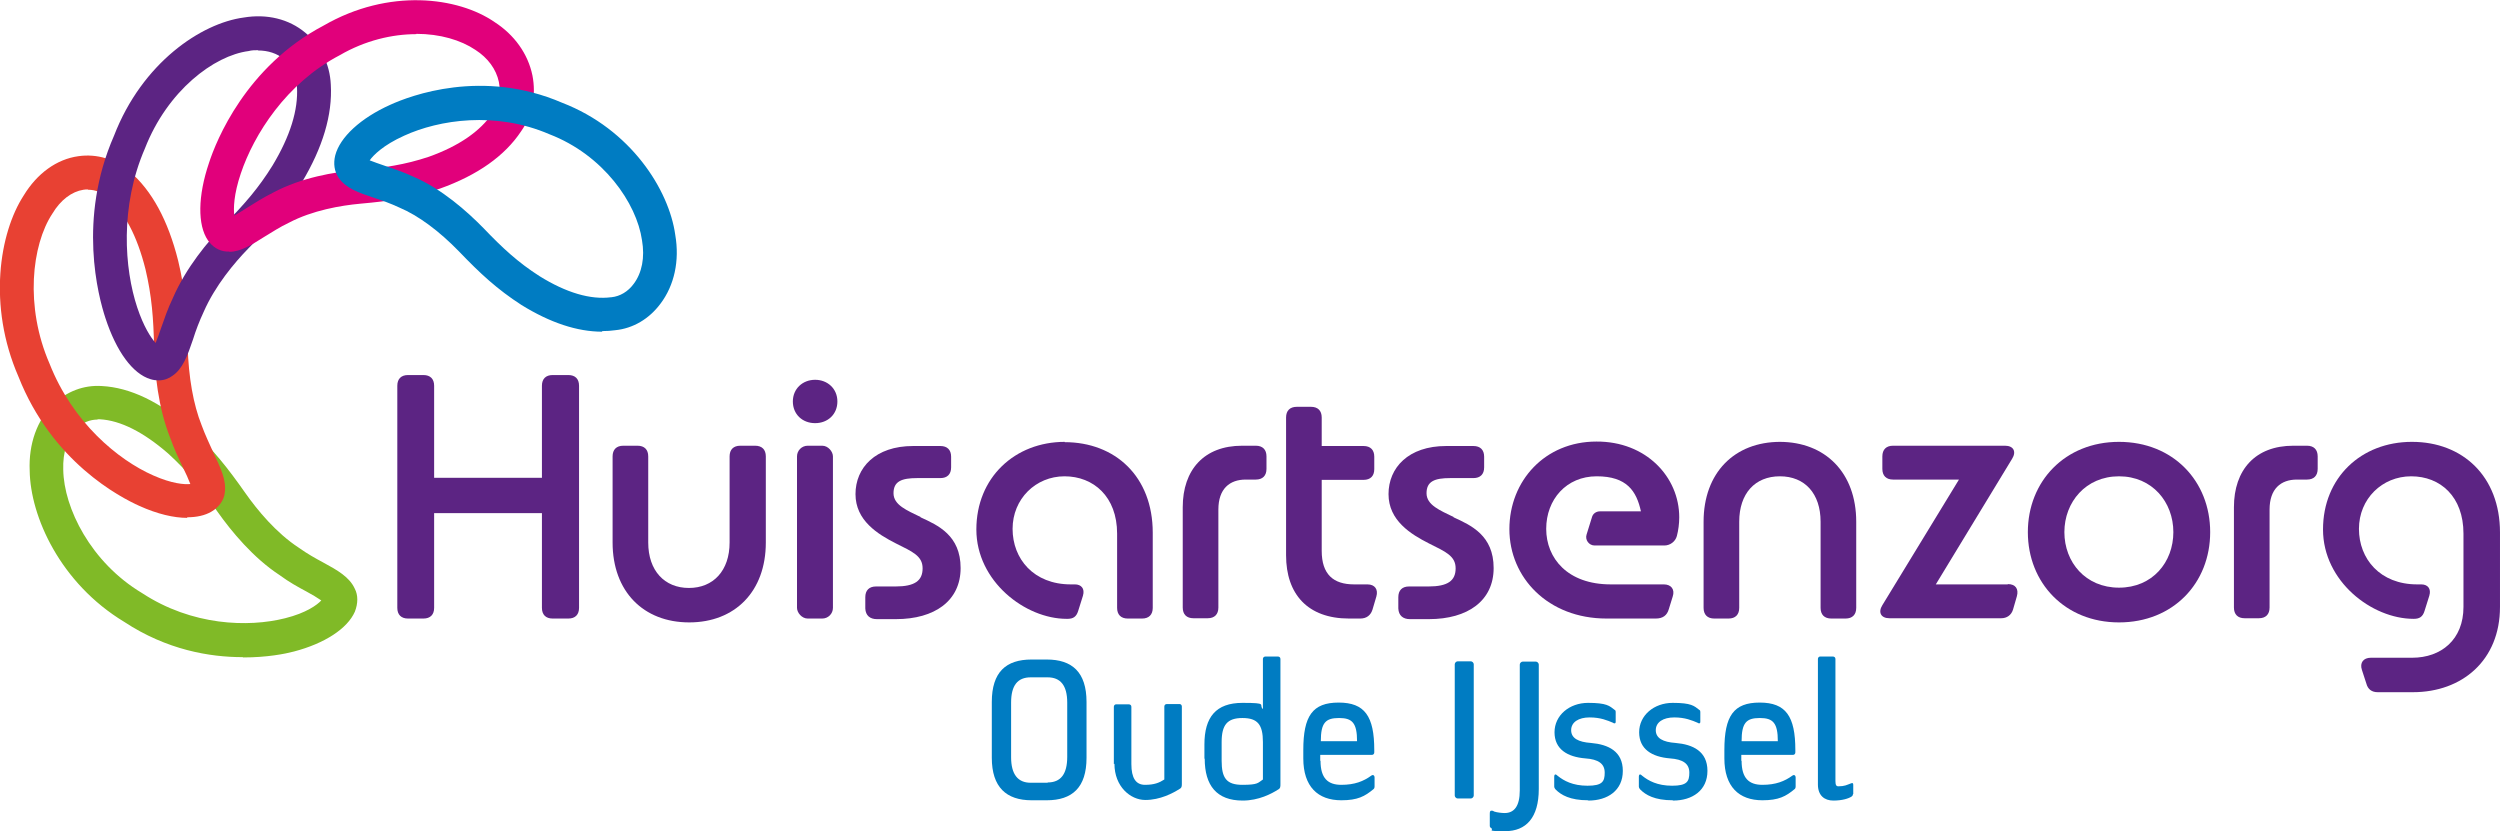 <?xml version="1.0" encoding="UTF-8"?>
<svg id="Laag_1" xmlns="http://www.w3.org/2000/svg" version="1.1" viewBox="0 0 841.9 280">
  <!-- Generator: Adobe Illustrator 29.5.1, SVG Export Plug-In . SVG Version: 2.1.0 Build 141)  -->
  <defs>
    <style>
      .st0 {
        fill: #007cc2;
      }

      .st1 {
        fill: #e1007b;
      }

      .st2 {
        fill: #80ba27;
      }

      .st3 {
        fill: #5c2483;
      }

      .st4 {
        fill: #e84133;
      }
    </style>
  </defs>
  <path class="st2" d="M81.7,221.3c-11,0-25.5-2.4-39.9-11.9-21.5-13-31.6-35.5-31.8-50.9-.4-9,2.5-17.1,8-22.4,4.5-4.3,10.2-6.5,16.3-6.1,9.5.5,19.6,5.3,29.9,14.4,7.4,6.7,12.5,13.2,18.4,21.6,4,5.7,10.4,13.5,18.1,18.5,2.8,2,5.5,3.5,8.1,4.9,4.8,2.6,8.9,4.9,10.7,8.9,1.1,2.1,1.1,4.9,0,7.7-2.5,5.7-10.2,10.7-20.5,13.4-3,.8-9.1,2-17.1,2ZM32.8,141.3c-2.5,0-5,1-6.9,2.9-3.2,3.1-4.8,8.1-4.6,14,.2,12.9,9.3,31.2,26.5,41.5,16.9,11.1,35.9,11.6,48.2,8.5,7.2-1.8,10.8-4.5,12.2-6-1.3-.9-3.3-2.1-5-3-2.8-1.5-5.9-3.2-9-5.5-8.9-5.8-16.3-14.8-20.9-21.3-5.6-8-10.1-13.7-16.7-19.7-8.3-7.2-16-11.1-22.9-11.5h-.1c-.2,0-.4,0-.7,0Z"/>
  <path class="st4" d="M63.1,174.4c-4.6,0-10.1-1.3-16.1-4-6.7-3-29.5-14.9-40.8-43.6-10.4-23.9-6.4-48.4,1.8-61,4.5-7.4,11.1-12.2,18.4-13.2,6.2-.9,12.5,1,17.3,5.2,7.4,6.3,12.9,16.4,16.3,30,2.4,10,3,18.2,3.2,28.9.3,10.3,1.9,19.5,4.7,26.5,1.2,3.3,2.7,6.4,3.9,9.1,2.5,5.3,4.5,9.4,3.9,13.6-.2,2.4-1.9,4.9-4.5,6.4-2.2,1.3-5,1.9-8.2,1.9ZM29.6,63.8c-.5,0-1,0-1.5.1-3.9.6-7.7,3.4-10.5,8.1-6.9,10.5-9.3,31.2-.9,50.5,7.8,19.8,23.1,32.4,34.9,37.6,6.3,2.8,10.5,3.1,12.5,2.9-.6-1.6-1.6-3.8-2.5-5.6-1.4-2.9-3-6.3-4.3-10-4.1-10.3-5.2-22.1-5.4-30.2-.2-10-.8-17.6-2.9-26.5-2.8-11.2-7.1-19.4-12.7-24.1h0c-1.9-1.8-4.2-2.7-6.6-2.7Z"/>
  <path class="st3" d="M53.5,128.1c-.9,0-1.8-.1-2.8-.4-6-1.8-11.5-9.3-15.2-20.6-2.4-7.3-9.4-33.3,2.9-61.4C47.9,21.1,67.8,7.8,82.1,5.9c7.8-1.3,15.2.5,20.7,5.1,5.2,4.3,8.3,10.6,8.6,17.5.6,10.1-2.7,21.2-9.8,33-5.3,8.6-10.5,14.6-17.9,22.1-4.8,4.9-11.3,12.7-15.1,21.4-1.5,3.2-2.7,6.4-3.6,9.3-1.9,5.6-3.5,10-7,12.3-1.2.9-2.8,1.5-4.6,1.5ZM86.9,16.9c-1,0-2.1,0-3.2.3-11.6,1.5-27.3,13.3-34.9,32.8-8.5,19.6-6.9,40.5-2.6,53.5,2.2,6.6,4.6,10.2,6.2,12,.6-1.4,1.3-3.4,1.8-4.9,1.1-3.1,2.3-6.7,4-10.2,4.4-10.2,11.8-19.1,17.3-24.7,6.8-6.9,11.6-12.4,16.3-20,5.9-9.8,8.7-18.7,8.2-26.5h0c-.1-3.7-1.8-7.1-4.4-9.3-2.3-1.9-5.3-2.9-8.7-2.9Z"/>
  <path class="st1" d="M77.2,84.7c-.3,0-.7,0-1,0-2.5-.2-4.7-1.6-6.2-3.8-3.5-5.1-3.4-14.9.4-26.1,2.4-7.4,12.4-32.4,38.6-46.2,22-12.7,45.3-9.6,57.5-1.2,6.7,4.3,11.3,10.7,12.8,18,1.3,6.6,0,13.4-3.8,18.8-5.5,8.3-14.7,14.8-27.3,19.3-9.2,3.1-16.8,4.2-26.9,5.1-6.5.6-16,2.2-24,6.4-3,1.4-5.7,3.2-8.2,4.7-4.3,2.7-8,5.1-11.9,5.1ZM140.2,11.5c-8.1,0-17.2,2.1-25.8,7.1-18,9.4-28.9,26.7-33.3,39.8-2.4,7.1-2.5,11.8-2.2,14.2,1.3-.7,2.8-1.7,4.1-2.5,2.7-1.7,5.7-3.6,9.1-5.3,9.4-5,20.5-6.9,28.1-7.5,9.2-.8,16.1-1.8,24.2-4.5,10.1-3.6,17.4-8.6,21.6-14.9h0c2-3,2.7-6.7,2-10.3-.9-4.3-3.7-8.1-7.9-10.8-4.9-3.3-11.9-5.4-19.9-5.4Z"/>
  <path class="st0" d="M202.8,111.7c-8.4,0-17.5-3-27.2-9-8.2-5.3-13.9-10.6-21-18-6.7-6.9-13.7-12.1-20.1-14.8-3-1.4-5.8-2.4-8.6-3.3-5.1-1.7-9.5-3.2-11.9-6.8-1.4-2.1-1.8-4.7-1.1-7.5,1.6-6.1,8.5-12.5,18.5-17,6.8-3.1,31-12.3,57.9-.7,23.1,8.9,36,29.3,38.1,44.5,1.5,8.7-.3,17-5,23.2-3.8,5.1-9.2,8.3-15.2,8.9-1.4.2-2.9.3-4.4.3ZM124.5,54c1.2.5,3.3,1.2,5,1.8,2.9,1,6.3,2.1,9.7,3.7,9.6,4.1,18.1,11.7,23.6,17.3,6.5,6.8,11.7,11.6,18.9,16.2,9,5.6,17.2,8,24.1,7.1h.1c2.9-.3,5.6-1.9,7.5-4.5,2.8-3.7,3.8-8.9,2.8-14.7-1.8-12.5-13-28.7-31.2-35.7-18.1-7.8-37.1-4.9-48.9.5-7.1,3.2-10.4,6.6-11.6,8.3Z"/>
  <g>
    <path class="st0" d="M347.4,269.5c-8.5,0-13.4-4.4-13.4-14.3v-18.8c0-10.1,4.8-14.3,13.4-14.3h5.1c8.5,0,13.4,4.2,13.4,14.3v18.8c0,10-4.8,14.3-13.4,14.3h-5.1ZM352.8,263.5c4.4,0,6.6-2.8,6.6-8.6v-18.3c0-5.8-2.3-8.5-6.6-8.5h-5.7c-4.4,0-6.6,2.7-6.6,8.5v18.4c0,5.8,2.3,8.6,6.6,8.6h5.7Z"/>
    <path class="st0" d="M375.1,257.3v-19.3c0-.4.3-.8.7-.8h4.4c.4,0,.8.3.8.8v19.3c0,4.7,1.5,7,4.6,7s4.8-.7,6.5-1.8v-24.6c0-.4.3-.8.8-.8h4.4c.3,0,.7.3.7.8v26c0,.8,0,1.4-.8,1.8-2.2,1.4-6.5,3.7-11.5,3.7s-10.4-4.5-10.4-12.2Z"/>
    <path class="st0" d="M405.6,255.5v-4.8c0-9.2,3.9-14,12.8-14s5.3.6,6.9,2.1v-16.9c0-.4.3-.8.8-.8h4.3c.4,0,.8.3.8.8v42.2c0,.8,0,1.4-.8,1.8-2.2,1.4-6.5,3.7-11.9,3.7-8.8,0-12.8-5.1-12.8-14.1ZM425.3,262.6v-12.7c0-5.9-1.8-8.1-6.9-8.1s-7,2.3-7,8.1v6.3c0,5.8,1.6,8.1,7,8.1s5.2-.7,6.9-1.8Z"/>
    <path class="st0" d="M444.7,256.2c0,5.9,2.5,8.1,7,8.1s7.5-1.2,10.1-3.1c.2-.1.3-.2.5-.2.3,0,.6.3.6.8v3.1c0,.4-.1.6-.3.8-3,2.5-5.4,3.8-10.9,3.8-7.9,0-12.8-4.6-12.8-14.1v-2.8c0-11.5,3.1-16,11.9-16s12,4.6,12,16v.8c0,.4-.3.8-.7.8h-17.5v2ZM450.9,241.8c-4.5,0-6.1,1.6-6.1,7.8h12.2c0-6.1-1.6-7.8-6-7.8Z"/>
    <path class="st0" d="M490.9,268.9c-.5,0-1-.5-1-1v-44.2c0-.5.5-1,1-1h4.4c.5,0,1,.5,1,1v44.2c0,.5-.5,1-1,1h-4.4Z"/>
    <path class="st0" d="M502.1,278.8c-.2-.1-.4-.3-.4-.7v-4c0-.8.1-1.1.6-1.1s.5.1.9.3c.9.3,2.5.5,3.5.5,3.2,0,5.1-2.3,5.1-7.6v-42.4c0-.5.5-1,1-1h4.4c.5,0,1,.5,1,1v41.9c0,9.7-4.3,14.2-11.3,14.2s-3.6-.3-4.7-1Z"/>
    <path class="st0" d="M534.8,269.5c-6.1,0-9.1-1.8-10.9-3.6,0,0-.5-.5-.5-1v-3.3c0-.4.1-.8.4-.8s.5.3.8.5c2,1.6,5,3.3,10,3.3s5.8-1.4,5.8-4.4-2.1-4.5-6.5-4.8c-6.1-.5-10.4-3.1-10.4-8.8s5-9.9,11.3-9.9,7.2,1,9,2.4c.2.1.3.3.3.6v3.3c0,.4-.1.6-.4.6s-.3-.1-.5-.2c-1.9-.8-4.2-1.8-7.9-1.8s-6.2,1.6-6.2,4.3,2.4,4,6.7,4.3c5.8.5,10.7,2.8,10.7,9.4s-5.1,10-11.6,10Z"/>
    <path class="st0" d="M563.3,269.5c-6.1,0-9.1-1.8-10.9-3.6,0,0-.5-.5-.5-1v-3.3c0-.4.1-.8.4-.8s.5.3.8.5c2,1.6,5,3.3,10,3.3s5.8-1.4,5.8-4.4-2.1-4.5-6.5-4.8c-6.1-.5-10.4-3.1-10.4-8.8s5-9.9,11.3-9.9,7.2,1,9,2.4c.2.1.3.3.3.6v3.3c0,.4-.1.6-.4.6s-.3-.1-.5-.2c-1.9-.8-4.2-1.8-7.9-1.8s-6.2,1.6-6.2,4.3,2.4,4,6.7,4.3c5.8.5,10.7,2.8,10.7,9.4s-5.1,10-11.6,10Z"/>
    <path class="st0" d="M586.5,256.2c0,5.9,2.5,8.1,7,8.1s7.5-1.2,10.1-3.1c.2-.1.3-.2.5-.2.3,0,.6.3.6.8v3.1c0,.4-.1.6-.3.8-3,2.5-5.4,3.8-10.9,3.8-7.9,0-12.8-4.6-12.8-14.1v-2.8c0-11.5,3.1-16,11.9-16s12,4.6,12,16v.8c0,.4-.3.8-.7.8h-17.5v2ZM592.6,241.8c-4.5,0-6.1,1.6-6.1,7.8h12.2c0-6.1-1.6-7.8-6-7.8Z"/>
    <path class="st0" d="M624,267.4c0,.5-.3.7-.4.8-1,.7-3.2,1.4-6.2,1.4s-5.2-1.7-5.2-5.4v-42.3c0-.4.3-.8.7-.8h4.4c.4,0,.8.3.8.8v41.1c0,1.4.3,1.8,1,1.8,2.1,0,2.9-.5,4-.9.1,0,.4-.2.6-.2s.4.1.4.6v3.1Z"/>
  </g>
  <g>
    <path class="st3" d="M191.4,126.3h-5.3c-2.3,0-3.6,1.3-3.6,3.6v31h-36.3v-31c0-2.3-1.3-3.6-3.6-3.6h-5.2c-2.3,0-3.6,1.3-3.6,3.6v74.8c0,2.3,1.3,3.6,3.6,3.6h5.2c2.3,0,3.6-1.3,3.6-3.6v-31.9h36.3v31.9c0,2.3,1.3,3.6,3.6,3.6h5.3c2.3,0,3.6-1.3,3.6-3.6v-74.8c0-2.3-1.3-3.6-3.6-3.6Z"/>
    <path class="st3" d="M254.1,150.1h-4.8c-2.3,0-3.6,1.3-3.6,3.6v29c0,9.5-5.5,15.3-13.7,15.3s-13.7-5.8-13.7-15.3v-29c0-2.3-1.3-3.6-3.6-3.6h-4.8c-2.3,0-3.6,1.3-3.6,3.6v29c0,16.5,10.4,26.9,25.8,26.9s25.8-10.4,25.8-26.9v-29c0-2.3-1.3-3.6-3.6-3.6Z"/>
    <rect class="st3" x="268.4" y="150.1" width="12.1" height="58.2" rx="3.6" ry="3.6"/>
    <path class="st3" d="M274.5,127.9c-4.2,0-7.5,3-7.5,7.3s3.2,7.3,7.5,7.3,7.5-3,7.5-7.3-3.3-7.3-7.5-7.3Z"/>
    <path class="st3" d="M310,174.1c-4.5-2.2-9.1-4-9.1-8s2.7-5.1,8-5.1h7.8c2.3,0,3.6-1.3,3.6-3.6v-3.6c0-2.3-1.3-3.6-3.6-3.6h-9.2c-12.7,0-19.4,7.3-19.4,16.2s7.5,13.5,13.6,16.6c5.6,2.8,9,4.2,9,8.4s-2.7,6.1-9.1,6.1h-6.6c-2.3,0-3.6,1.3-3.6,3.6v3.8c.1,2.4,1.6,3.6,3.9,3.6h6.4c13.1,0,21.8-6.2,21.8-17.2s-7.6-14.4-13.5-17.1Z"/>
    <path class="st3" d="M358.6,148.8c-16.8,0-29.8,12-29.8,29.5s16.5,30.1,30.4,30.1h.3c1.9,0,3-.7,3.6-2.7l1.6-5.1c.7-2.4-.6-3.8-2.7-3.8h-1.4c-12.5,0-19.6-8.6-19.6-18.7s7.8-17.7,17.5-17.7,17.7,6.8,17.7,19.3v25c0,2.3,1.3,3.6,3.6,3.6h4.8c2.3,0,3.6-1.3,3.6-3.6v-25.3c0-18.9-12.6-30.5-29.7-30.5Z"/>
    <path class="st3" d="M423,150.1h-4.7c-12.8,0-20,8.1-20,20.7v33.8c0,2.3,1.3,3.6,3.6,3.6h4.8c2.3,0,3.6-1.3,3.6-3.6v-33c0-7,3.8-10.1,9.2-10.1h3.4c2.3,0,3.6-1.3,3.6-3.6v-4.2c0-2.3-1.3-3.6-3.6-3.6Z"/>
    <path class="st3" d="M460.4,196.8h-4.4c-7,0-10.9-3.4-10.9-11.3v-23.9h14.1c2.3,0,3.6-1.3,3.6-3.6v-4.2c0-2.3-1.3-3.6-3.6-3.6h-14.1v-9.6c0-2.3-1.3-3.6-3.6-3.6h-4.8c-2.3,0-3.6,1.3-3.6,3.6v46.4c0,13.1,7.3,21.3,21.2,21.3h3.8c2.1,0,3.5-1.1,4.1-3l1.3-4.4c.7-2.4-.5-4.1-3-4.1Z"/>
    <path class="st3" d="M489.5,174.1c-4.5-2.2-9.1-4-9.1-8s2.7-5.1,8-5.1h7.8c2.3,0,3.6-1.3,3.6-3.6v-3.6c0-2.3-1.3-3.6-3.6-3.6h-9.2c-12.7,0-19.4,7.3-19.4,16.2s7.5,13.5,13.6,16.6c5.6,2.8,9,4.2,9,8.4s-2.7,6.1-9.1,6.1h-6.6c-2.3,0-3.6,1.3-3.6,3.6v3.8c.1,2.4,1.6,3.6,3.9,3.6h6.4c13.1,0,21.8-6.2,21.8-17.2s-7.6-14.4-13.5-17.1Z"/>
    <path class="st3" d="M538.8,172.2c-1.3,0-2.4.8-2.7,2l-1.8,5.8c-.6,1.8.8,3.7,2.7,3.7h23.5c1.9,0,3.7-1.3,4.2-3.2s.8-4.1.8-6.3c0-13.6-11.2-25.6-27.9-25.5-17.3,0-29.3,13.2-29.3,29.5s13,30.1,32.7,30.1h16.6c2.3,0,3.8-1,4.4-3.2l1.3-4.2c.8-2.4-.5-4.1-3-4.1h-17.9c-14.5,0-21.7-8.8-21.7-18.7s6.8-17.7,17-17.7,13.4,5,14.9,11.8h-13.7Z"/>
    <path class="st3" d="M599.5,148.8c-15.4,0-25.8,10.4-25.8,26.9v29c0,2.3,1.3,3.6,3.6,3.6h4.8c2.3,0,3.6-1.3,3.6-3.6v-29c0-9.5,5.3-15.3,13.7-15.3s13.7,5.8,13.7,15.3v29c0,2.3,1.3,3.6,3.6,3.6h4.8c2.3,0,3.6-1.3,3.6-3.6v-29c0-16.5-10.4-26.9-25.8-26.9Z"/>
    <path class="st3" d="M676.1,196.8h-24.2l25.7-42.3c1.5-2.4.5-4.4-2.4-4.4h-37.7c-2.3,0-3.6,1.3-3.6,3.6v4.2c0,2.3,1.3,3.6,3.6,3.6h22.2l-25.8,42.3c-1.5,2.4-.5,4.4,2.4,4.4h37.6c1.9,0,3.4-1,4-2.9l1.3-4.5c.7-2.5-.5-4.1-3-4.1Z"/>
    <path class="st3" d="M713.6,148.8c-18.2,0-30.7,13.3-30.7,30.4s12.5,30.4,30.7,30.4,30.7-13.2,30.7-30.4-12.5-30.4-30.7-30.4ZM713.6,197.9c-11.3,0-18.4-8.6-18.4-18.7s7.2-18.8,18.4-18.8,18.3,8.7,18.3,18.8-7,18.7-18.3,18.7Z"/>
    <path class="st3" d="M777,150.1h-4.7c-12.8,0-20,8.1-20,20.7v33.8c0,2.3,1.3,3.6,3.6,3.6h4.8c2.3,0,3.6-1.3,3.6-3.6v-33c0-7,3.8-10.1,9.2-10.1h3.4c2.3,0,3.6-1.3,3.6-3.6v-4.2c0-2.3-1.3-3.6-3.6-3.6Z"/>
    <path class="st3" d="M812.2,148.8c-17,0-29.9,12-29.9,29.5s16.5,30.1,30.5,30.1h.1c1.9,0,3-.7,3.6-2.7l1.6-5.1c.7-2.3-.5-3.8-2.7-3.8h-1.4c-12.5,0-19.6-8.6-19.6-18.7s7.8-17.7,17.6-17.7,17.6,6.8,17.6,19.3v24.7c0,11-7.5,17.1-17.3,17.1h-13.9c-2.5,0-3.8,1.7-3,4.1l1.5,4.6c.5,1.9,1.8,2.9,3.8,2.9h11.9c16.5,0,29.3-10.7,29.3-28.7v-25.1c0-18.9-12.6-30.5-29.6-30.5Z"/>
  </g>
</svg>